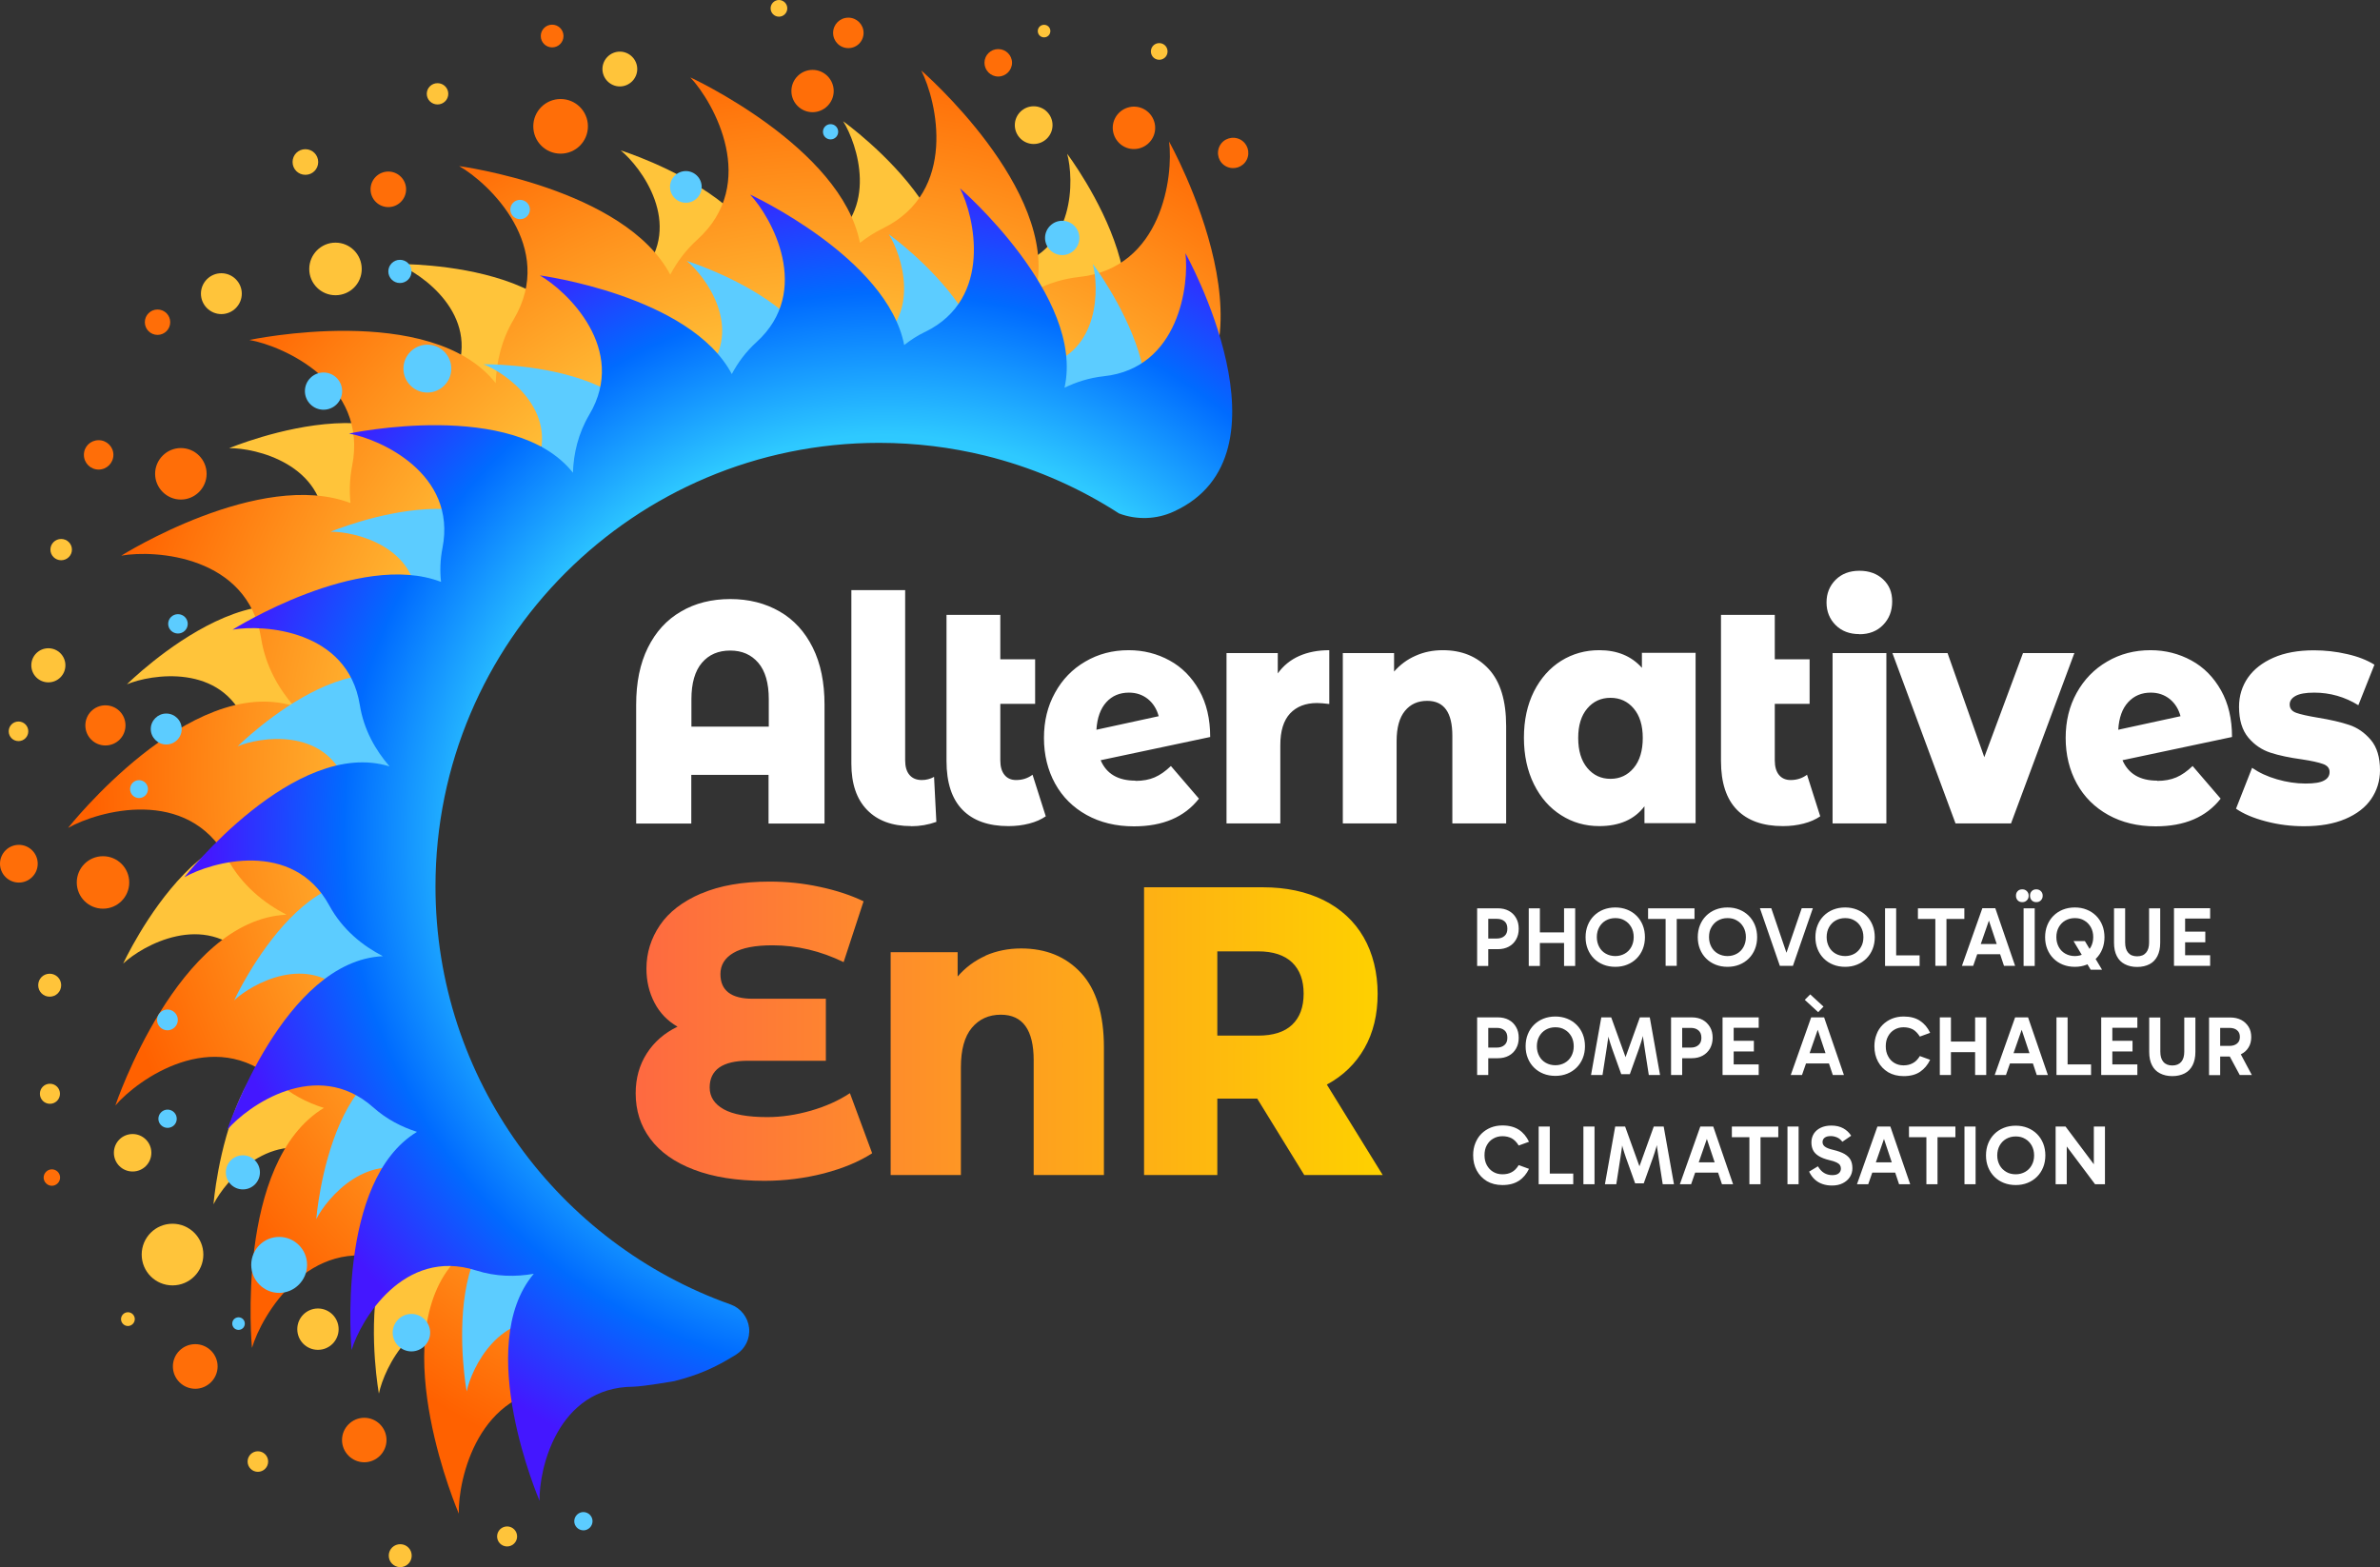 <?xml version="1.0" encoding="UTF-8"?><svg id="Calque_1" xmlns="http://www.w3.org/2000/svg" xmlns:xlink="http://www.w3.org/1999/xlink" viewBox="0 0 196.86 129.62"><rect x="0" y="0" width="196.86" height="129.62" fill="#333333" stroke="none"/><defs><style>.cls-1{fill:#fff;}.cls-2{fill:#ff6e08;}.cls-2,.cls-3,.cls-4{fill-rule:evenodd;}.cls-5{fill:none;}.cls-6{fill:url(#Dégradé_sans_nom_2);}.cls-7{clip-path:url(#clippath-1);}.cls-8{fill:url(#Dégradé_sans_nom);}.cls-3{fill:#5cccff;}.cls-4{fill:#ffc43a;}.cls-9{fill:url(#Dégradé_sans_nom_3);}.cls-10{clip-path:url(#clippath);}</style><clipPath id="clippath"><path class="cls-5" d="M73.03,18.89c-.7.34-1.33.75-1.9,1.2-1.54-7.93-14.03-13.69-14.03-13.69,1.94,2.07,5.71,8.78.58,13.42-.96.87-1.69,1.86-2.24,2.9-3.78-7.15-17.46-8.98-17.46-8.98,2.47,1.4,8.04,6.71,4.52,12.66-1.03,1.73-1.44,3.56-1.5,5.29-5.35-6.77-20.37-3.57-20.37-3.57,2.8.49,9.83,3.62,8.5,10.4-.21,1.07-.24,2.1-.14,3.09-7.49-2.86-18.96,4.35-18.96,4.35,2.8-.5,10.47,0,11.57,6.84.36,2.28,1.44,4.14,2.7,5.6-8.61-2.67-18.67,10.08-18.67,10.08,2.47-1.4,9.87-3.5,13.19,2.57,1.2,2.2,3.03,3.65,4.87,4.61-8.99.42-14.15,15.78-14.15,15.78,1.85-2.16,8.12-6.62,13.28-2.02,1.22,1.09,2.59,1.79,3.97,2.22-7.4,4.49-5.95,19.85-5.95,19.85.81-2.72,4.73-9.34,11.32-7.25,1.83.58,3.62.6,5.26.31-5.54,6.58.52,20.62.53,20.65-.07-2.84,1.61-10.35,8.53-10.39.67,0,1.32-.07,1.94-.2.33-.11.68-.2,1.06-.26.17-.05.34-.11.51-.17l-.02.09c1.92-.29,3.91-1.16,5.87-2.38.83-.52,1.29-1.46,1.18-2.43-.1-.97-.75-1.8-1.67-2.12-15.64-5.55-26.86-20.49-26.86-38.03,0-22.27,18.08-40.35,40.35-40.35,3.33,0,6.57.4,9.67,1.17l.77.2c4.09,1.09,7.92,2.82,11.39,5.06,1.61.61,3.4.55,4.96-.17,11.34-5.15,1.07-23.51,1.07-23.51.36,2.82-.55,10.46-7.43,11.2-1.31.14-2.5.52-3.57,1.05,1.86-8.3-9.5-18.13-9.5-18.13,1.29,2.53,3.04,10.02-3.17,13.06h0Z"/></clipPath><radialGradient id="Dégradé_sans_nom" cx="-153.26" cy="16.21" fx="-153.26" fy="16.21" r="1" gradientTransform="translate(9529.57 -936.6) scale(61.73)" gradientUnits="userSpaceOnUse"><stop offset="0" stop-color="#ffd242"/><stop offset=".59" stop-color="#ffbd36"/><stop offset=".8" stop-color="#ff8f1b"/><stop offset="1" stop-color="#ff6100"/></radialGradient><clipPath id="clippath-1"><path class="cls-5" d="M76.52,27.45c-.64.31-1.21.68-1.73,1.09-1.4-7.21-12.75-12.45-12.75-12.45,1.77,1.88,5.19,7.98.53,12.21-.88.8-1.54,1.7-2.04,2.64-3.44-6.51-15.88-8.16-15.88-8.16,2.24,1.28,7.31,6.1,4.1,11.51-.93,1.57-1.31,3.24-1.36,4.81-4.87-6.16-18.52-3.24-18.52-3.24,2.54.45,8.94,3.29,7.73,9.46-.19.97-.22,1.91-.12,2.81-6.81-2.61-17.24,3.95-17.24,3.95,2.54-.45,9.52.01,10.52,6.22.33,2.07,1.31,3.76,2.46,5.09-7.83-2.42-16.97,9.17-16.97,9.17,2.24-1.28,8.98-3.18,11.99,2.34,1.09,2,2.75,3.32,4.43,4.19-8.18.38-12.87,14.35-12.87,14.35,1.68-1.96,7.38-6.02,12.08-1.84,1.11.99,2.36,1.62,3.61,2.02-6.73,4.09-5.41,18.05-5.41,18.05.74-2.47,4.3-8.5,10.29-6.59,1.66.53,3.29.54,4.78.28-5.04,5.99.47,18.75.48,18.78-.06-2.58,1.46-9.41,7.75-9.44.93-.03,3.39-.46,3.39-.46,1.99-.51,3.34-1.09,5.12-2.2.75-.47,1.17-1.33,1.07-2.21s-.69-1.63-1.52-1.93c-14.23-5.05-24.42-18.63-24.42-34.58,0-20.25,16.44-36.69,36.69-36.69,3.03,0,5.97.37,8.79,1.06l.7.18c3.72,1,7.21,2.56,10.36,4.6,1.46.55,3.09.5,4.51-.15,10.31-4.68.98-21.38.98-21.38.32,2.56-.5,9.51-6.75,10.18-1.2.13-2.28.48-3.25.95,1.69-7.55-8.64-16.49-8.64-16.49,1.18,2.3,2.77,9.11-2.88,11.87h0Z"/></clipPath><radialGradient id="Dégradé_sans_nom_2" cx="-153.04" cy="16.3" fx="-153.04" fy="16.3" r="1" gradientTransform="translate(8663.41 -845.82) scale(56.13)" gradientUnits="userSpaceOnUse"><stop offset="0" stop-color="#2efcff"/><stop offset=".59" stop-color="#2ec9ff"/><stop offset=".8" stop-color="#006bff"/><stop offset="1" stop-color="#4417ff"/></radialGradient><linearGradient id="Dégradé_sans_nom_3" x1="52.58" y1="13.36" x2="114.37" y2="13.36" gradientTransform="translate(0 98.66) scale(1 -1)" gradientUnits="userSpaceOnUse"><stop offset="0" stop-color="#fe6941"/><stop offset=".99" stop-color="#fed000"/><stop offset="1" stop-color="#fed000"/></linearGradient></defs><path class="cls-4" d="M85.5,8.79c.86,0,1.56.7,1.56,1.56s-.7,1.56-1.56,1.56-1.56-.7-1.56-1.56.7-1.56,1.56-1.56"/><path class="cls-4" d="M27.75,20.07c1.2,0,2.17.97,2.17,2.18s-.97,2.17-2.17,2.17-2.17-.97-2.17-2.17.97-2.18,2.17-2.18"/><path class="cls-4" d="M14.27,101.22c1.4,0,2.55,1.14,2.55,2.55s-1.14,2.55-2.55,2.55-2.55-1.14-2.55-2.55,1.14-2.55,2.55-2.55"/><path class="cls-4" d="M86.36,2.05c.29,0,.52.23.52.52s-.23.52-.52.52-.52-.23-.52-.52.23-.52.52-.52"/><path class="cls-4" d="M64.43,0c.38,0,.69.31.69.69s-.31.69-.69.69-.69-.31-.69-.69.31-.69.69-.69"/><path class="cls-4" d="M96.2,3.64c.34.17.47.59.3.93-.17.34-.59.47-.93.3s-.47-.59-.3-.93c.17-.34.59-.47.93-.3"/><path class="cls-4" d="M51.27,4.27c.79,0,1.44.65,1.44,1.44s-.65,1.44-1.44,1.44-1.44-.65-1.44-1.44.65-1.44,1.44-1.44"/><path class="cls-4" d="M25.26,12.34c.58,0,1.06.47,1.06,1.06s-.47,1.06-1.06,1.06-1.06-.47-1.06-1.06.47-1.06,1.06-1.06"/><path class="cls-4" d="M18.31,22.6c.93,0,1.69.76,1.69,1.69s-.76,1.69-1.69,1.69-1.69-.76-1.69-1.69.76-1.69,1.69-1.69"/><path class="cls-4" d="M5.06,44.58c.49,0,.89.39.89.88s-.4.88-.89.88-.89-.39-.89-.88.4-.88.89-.88"/><path class="cls-4" d="M36.19,6.88c.49,0,.89.39.89.88s-.4.88-.89.88-.89-.39-.89-.88.4-.88.89-.88"/><path class="cls-4" d="M4,53.62c.78,0,1.41.63,1.41,1.41s-.63,1.41-1.41,1.41-1.41-.63-1.41-1.41.63-1.41,1.41-1.41"/><path class="cls-4" d="M1.53,59.68c.45,0,.81.36.81.81s-.36.81-.81.81-.81-.36-.81-.81.36-.81.81-.81"/><path class="cls-4" d="M4.11,80.54c.52,0,.95.42.95.95s-.42.95-.95.95-.95-.42-.95-.95.42-.95.95-.95"/><path class="cls-4" d="M32.17,128.84c-.09-.52.25-1.01.77-1.1.52-.09,1.01.25,1.1.77.09.51-.25,1.01-.77,1.1-.51.09-1.01-.25-1.1-.77"/><path class="cls-4" d="M10.97,93.8c.85,0,1.55.69,1.55,1.55s-.69,1.55-1.55,1.55-1.55-.69-1.55-1.55.69-1.55,1.55-1.55"/><path class="cls-4" d="M4.13,89.64c.46,0,.83.37.83.83s-.37.83-.83.83-.83-.37-.83-.83.37-.83.83-.83"/><path class="cls-4" d="M41.13,127.23c-.08-.45.22-.88.67-.96s.88.22.96.67-.22.88-.67.96-.88-.22-.96-.67"/><path class="cls-4" d="M10.58,108.54c.32,0,.57.26.57.57s-.26.57-.57.57-.57-.26-.57-.57.26-.57.57-.57"/><path class="cls-4" d="M26.3,108.23c.94,0,1.71.77,1.71,1.71s-.76,1.71-1.71,1.71-1.71-.76-1.71-1.71.77-1.71,1.71-1.71"/><path class="cls-4" d="M21.33,120.04c.47,0,.85.38.85.85s-.38.85-.85.85-.85-.38-.85-.85.38-.85.85-.85"/><path class="cls-2" d="M67.21,5.78c.97,0,1.75.79,1.75,1.75s-.79,1.75-1.75,1.75-1.75-.78-1.75-1.75.79-1.75,1.75-1.75"/><path class="cls-2" d="M94.59,9.01c.86.44,1.21,1.5.77,2.36s-1.5,1.21-2.36.77-1.21-1.5-.77-2.36,1.5-1.21,2.36-.77"/><path class="cls-2" d="M46.37,8.19c1.25,0,2.26,1.01,2.26,2.26s-1.01,2.26-2.26,2.26-2.26-1.01-2.26-2.26,1.01-2.26,2.26-2.26"/><path class="cls-2" d="M14.96,37.06c1.18,0,2.13.96,2.13,2.13s-.96,2.13-2.13,2.13-2.13-.96-2.13-2.13.96-2.13,2.13-2.13"/><path class="cls-2" d="M8.72,58.34c.92,0,1.66.74,1.66,1.66s-.74,1.66-1.66,1.66-1.66-.74-1.66-1.66.74-1.66,1.66-1.66"/><path class="cls-2" d="M8.52,70.82c1.2,0,2.17.97,2.17,2.17s-.97,2.17-2.17,2.17-2.17-.97-2.17-2.17.97-2.17,2.17-2.17"/><path class="cls-2" d="M30.13,117.27c1.02,0,1.84.83,1.84,1.84s-.83,1.84-1.84,1.84-1.84-.83-1.84-1.84.83-1.84,1.84-1.84"/><path class="cls-2" d="M82.57,4.06c.63,0,1.14.51,1.14,1.13s-.51,1.14-1.14,1.14-1.14-.51-1.14-1.14.51-1.13,1.14-1.13"/><path class="cls-2" d="M70.17,1.46c.69,0,1.26.56,1.26,1.26s-.56,1.26-1.26,1.26-1.26-.56-1.26-1.26.56-1.26,1.26-1.26"/><path class="cls-2" d="M102.57,11.53c.62.32.86,1.07.55,1.69-.32.62-1.07.86-1.69.55s-.86-1.07-.55-1.69,1.07-.86,1.69-.55"/><path class="cls-2" d="M45.67,2.04c.52,0,.94.42.94.94s-.42.94-.94.94-.94-.42-.94-.94.42-.94.94-.94"/><path class="cls-2" d="M32.12,14.19c.81,0,1.47.66,1.47,1.47s-.66,1.47-1.47,1.47-1.47-.66-1.47-1.47.66-1.47,1.47-1.47"/><path class="cls-2" d="M13.03,25.6c.58,0,1.05.47,1.05,1.05s-.47,1.05-1.05,1.05-1.05-.47-1.05-1.05.47-1.05,1.05-1.05"/><path class="cls-2" d="M8.16,36.41c.67,0,1.22.54,1.22,1.21s-.54,1.22-1.22,1.22-1.22-.54-1.22-1.22.54-1.21,1.22-1.21"/><path class="cls-2" d="M1.56,69.88c.86,0,1.56.7,1.56,1.56s-.7,1.56-1.56,1.56-1.56-.7-1.56-1.56.7-1.56,1.56-1.56"/><path class="cls-2" d="M4.29,96.72c.38,0,.68.31.68.68s-.31.68-.68.68-.68-.31-.68-.68.31-.68.68-.68"/><path class="cls-2" d="M16.15,111.18c1.02,0,1.85.83,1.85,1.84s-.83,1.85-1.85,1.85-1.85-.83-1.85-1.85.83-1.84,1.85-1.84"/><path class="cls-4" d="M76.82,29.17s1.86-5.9,6.99-7.18c5.14-1.28,5.03-7.17,4.46-9.27,0,0,11.23,14.87-.5,18.96l-10.96-2.51h0Z"/><path class="cls-4" d="M63.71,29.15s.01-6.18,4.53-8.94,2.66-8.34,1.5-10.18c0,0,15.16,10.84,5.18,18.24l-11.21.87h0Z"/><path class="cls-4" d="M51.63,32.48s-1.93-5.87,1.49-9.91c3.43-4.04-.1-8.76-1.78-10.13,0,0,17.8,5.53,10.65,15.69,0,0-10.36,4.35-10.36,4.35Z"/><path class="cls-4" d="M39.37,40.8s-3.66-4.98-1.66-9.88-2.82-8.29-4.85-9.08c0,0,18.64-.28,15,11.6l-8.5,7.36h.01Z"/><path class="cls-4" d="M32.06,52.25s-5.25-3.26-5.22-8.56-5.7-6.65-7.88-6.62c0,0,17.19-7.19,18.24,5.18l-5.15,9.99h.01Z"/><path class="cls-4" d="M28.35,65.73s-6.09-1.04-8.06-5.96c-1.96-4.92-7.78-4.01-9.79-3.17,0,0,13.22-13.14,18.85-2.07l-1.01,11.2h.01Z"/><path class="cls-4" d="M30.1,82.02s-6.07,1.15-9.63-2.77-8.7-1.04-10.28.45c0,0,7.79-16.93,16.94-8.52l2.97,10.84h0Z"/><path class="cls-4" d="M37.14,94.89s-5.3,3.19-9.99.74c-4.7-2.45-8.52,2.04-9.49,3.98,0,0,1.44-18.58,12.94-13.87l6.54,9.14h0Z"/><path class="cls-4" d="M48.97,105.74s-4.31,4.43-9.47,3.26c-5.17-1.17-7.72,4.15-8.16,6.27,0,0-3.34-18.33,8.97-16.71l8.66,7.17h0Z"/><g class="cls-10"><rect class="cls-8" x="5.64" y="5.83" width="101.33" height="119.39"/></g><path class="cls-3" d="M87.86,18.26c.78,0,1.42.64,1.42,1.42s-.64,1.42-1.42,1.42-1.42-.64-1.42-1.42.64-1.42,1.42-1.42"/><path class="cls-3" d="M35.35,28.51c1.09,0,1.98.89,1.98,1.98s-.89,1.98-1.98,1.98-1.98-.89-1.98-1.98.89-1.98,1.98-1.98"/><path class="cls-3" d="M23.09,102.31c1.28,0,2.31,1.04,2.31,2.31s-1.04,2.32-2.31,2.32-2.31-1.04-2.31-2.32,1.04-2.31,2.31-2.31"/><path class="cls-3" d="M68.7,10.27c.35,0,.63.28.63.63s-.28.63-.63.63-.63-.28-.63-.63.28-.63.63-.63"/><path class="cls-3" d="M56.73,14.15c.72,0,1.31.59,1.31,1.31s-.59,1.31-1.31,1.31-1.31-.59-1.31-1.31.59-1.31,1.31-1.31"/><path class="cls-3" d="M33.08,21.49c.53,0,.96.43.96.96s-.43.96-.96.96-.96-.43-.96-.96.43-.96.96-.96"/><path class="cls-3" d="M26.76,30.81c.85,0,1.54.69,1.54,1.54s-.69,1.54-1.54,1.54-1.54-.69-1.54-1.54.69-1.54,1.54-1.54"/><path class="cls-3" d="M14.72,50.8c.45,0,.81.36.81.8s-.36.8-.81.8-.81-.36-.81-.8.36-.8.81-.8"/><path class="cls-3" d="M43.02,16.53c.45,0,.81.36.81.8s-.36.8-.81.8-.81-.36-.81-.8.36-.8.81-.8"/><path class="cls-3" d="M13.75,59.02c.71,0,1.28.57,1.28,1.28s-.58,1.28-1.28,1.28-1.28-.58-1.28-1.28.58-1.28,1.28-1.28"/><path class="cls-3" d="M11.5,64.53c.41,0,.74.33.74.74s-.33.74-.74.74-.74-.33-.74-.74.33-.74.74-.74"/><path class="cls-3" d="M13.85,83.5c.47,0,.86.39.86.86s-.39.86-.86.86-.86-.39-.86-.86.39-.86.86-.86"/><path class="cls-3" d="M20.09,95.56c.78,0,1.41.63,1.41,1.41s-.63,1.41-1.41,1.41-1.41-.63-1.41-1.41.63-1.41,1.41-1.41"/><path class="cls-3" d="M13.86,91.78c.42,0,.76.34.76.76s-.34.75-.76.75-.76-.34-.76-.75.34-.76.76-.76"/><path class="cls-3" d="M47.51,125.96c-.07-.41.2-.8.61-.88.41-.07.8.2.88.61.07.41-.2.8-.61.88-.41.07-.8-.2-.88-.61"/><path class="cls-3" d="M19.73,108.96c.29,0,.52.23.52.52s-.23.52-.52.52-.52-.23-.52-.52.23-.52.52-.52"/><path class="cls-3" d="M34.03,108.68c.86,0,1.55.7,1.55,1.55s-.7,1.55-1.55,1.55-1.55-.7-1.55-1.55.7-1.55,1.55-1.55"/><path class="cls-3" d="M79.97,36.79s1.69-5.36,6.36-6.53c4.67-1.16,4.57-6.52,4.06-8.43,0,0,10.22,13.52-.46,17.24l-9.96-2.28h0Z"/><path class="cls-3" d="M68.04,36.77s.01-5.62,4.12-8.13,2.42-7.59,1.36-9.26c0,0,13.78,9.86,4.71,16.59l-10.19.79h0Z"/><path class="cls-3" d="M57.06,39.8s-1.76-5.34,1.36-9.01c3.12-3.67-.09-7.96-1.62-9.21,0,0,16.19,5.02,9.69,14.27l-9.42,3.96h-.01Z"/><path class="cls-3" d="M45.91,47.37s-3.33-4.53-1.51-8.99-2.56-7.54-4.41-8.25c0,0,16.95-.26,13.64,10.55l-7.73,6.69h.01Z"/><path class="cls-3" d="M39.26,57.78s-4.78-2.96-4.75-7.78c.03-4.82-5.18-6.04-7.16-6.02,0,0,15.63-6.54,16.59,4.72l-4.68,9.09h0Z"/><path class="cls-3" d="M35.89,70.03s-5.54-.95-7.33-5.42-7.08-3.65-8.9-2.88c0,0,12.02-11.95,17.14-1.88l-.92,10.18h.01Z"/><path class="cls-3" d="M37.48,84.85s-5.52,1.05-8.76-2.52c-3.24-3.57-7.91-.94-9.35.41,0,0,7.09-15.39,15.41-7.75l2.7,9.86Z"/><path class="cls-3" d="M43.88,96.55s-4.82,2.9-9.09.67-7.74,1.85-8.63,3.62c0,0,1.31-16.9,11.77-12.61l5.95,8.31h0Z"/><path class="cls-3" d="M54.64,106.42s-3.92,4.03-8.62,2.97c-4.7-1.06-7.01,3.77-7.42,5.7,0,0-3.04-16.67,8.16-15.19l7.87,6.52h.01Z"/><g class="cls-7"><rect class="cls-6" x="15.24" y="15.57" width="92.14" height="108.56"/></g><path class="cls-9" d="M81.53,79.05c-.9.4-1.67.97-2.32,1.72v-2.01h-5.54v18.43h5.81v-8.91c0-1.45.3-2.54.9-3.26.6-.72,1.4-1.09,2.4-1.09,1.82,0,2.72,1.26,2.72,3.77v9.49h5.81v-10.54c0-2.74-.63-4.8-1.88-6.16s-2.91-2.04-4.97-2.04c-1.06,0-2.04.2-2.94.59M100.69,78.69h3.37c1.24,0,2.18.31,2.82.92.63.61.95,1.47.95,2.58s-.32,1.97-.95,2.57c-.63.6-1.57.9-2.82.9h-3.37v-6.97ZM94.63,73.39v23.8h6.06v-6.32h3.3l3.89,6.32h6.49l-4.62-7.48c1.35-.73,2.38-1.73,3.11-3.01s1.09-2.78,1.09-4.5-.39-3.35-1.16-4.68c-.77-1.33-1.88-2.35-3.3-3.06-1.43-.71-3.11-1.07-5.05-1.07h-9.81ZM58,73.9c-1.53.66-2.67,1.53-3.41,2.62-.74,1.09-1.12,2.29-1.12,3.6,0,1.02.22,1.96.66,2.81.44.85,1.08,1.51,1.91,1.99-1.08.52-1.93,1.26-2.54,2.21-.61.95-.92,2.05-.92,3.3,0,1.43.4,2.69,1.21,3.77.81,1.09,2.01,1.94,3.61,2.55s3.54.92,5.83.92c1.69,0,3.33-.21,4.9-.61,1.57-.41,2.91-.96,4.01-1.67l-1.84-4.97c-.92.61-1.99,1.09-3.23,1.45-1.23.35-2.43.53-3.6.53-1.63,0-2.84-.22-3.61-.65-.77-.43-1.16-1.03-1.16-1.8,0-.72.26-1.27.79-1.65.53-.37,1.32-.56,2.36-.56h6.46v-5.13h-6.06c-1.77,0-2.66-.68-2.66-2.04,0-.75.36-1.33,1.07-1.75s1.8-.63,3.24-.63c2.02,0,3.98.47,5.88,1.39l1.65-5.03c-1.04-.5-2.24-.9-3.61-1.19-1.37-.3-2.75-.44-4.16-.44-2.24,0-4.13.33-5.66.99"/><path class="cls-1" d="M174.11,97.95v-4.77h-.92v3.65l.36-.05-2.7-3.6h-.82v4.77h.92v-3.8l-.42.12,2.76,3.68h.82ZM165.4,94.75c.13-.23.31-.42.54-.55s.49-.2.79-.2.55.06.78.2c.23.13.4.31.54.55.13.24.2.51.2.82s-.07.58-.2.81c-.13.24-.31.42-.54.55s-.49.2-.78.2-.56-.06-.79-.2-.41-.31-.54-.55c-.13-.24-.2-.51-.2-.81s.07-.59.2-.82M164.45,96.55c.12.3.29.56.51.78s.48.39.78.51.63.18.99.18.68-.06.98-.18.56-.29.78-.51.39-.48.51-.78.18-.63.18-.98-.06-.69-.18-.99-.29-.56-.51-.78-.48-.39-.78-.51-.63-.18-.98-.18-.69.06-.99.18-.56.29-.78.51-.39.48-.51.78-.18.63-.18.99.06.68.18.98M163.41,93.18h-.92v4.77h.92v-4.77ZM161.74,93.18h-3.84v.88h3.84v-.88ZM160.26,93.68h-.92v4.27h.92v-4.27ZM154.53,97.95l1.44-4.14h-.27l1.38,4.14h.92l-1.64-4.77h-1.07l-1.69,4.77h.93ZM154.6,96.99h2.35v-.85h-2.35v.85ZM152.42,97.87c.26-.13.45-.3.59-.51.14-.22.21-.46.21-.73s-.05-.5-.15-.69c-.1-.19-.27-.35-.5-.49-.23-.13-.55-.25-.94-.34-.35-.08-.58-.18-.7-.28s-.18-.22-.18-.36c0-.16.06-.28.18-.37s.29-.13.51-.13c.17,0,.34.04.51.11s.31.19.44.36l.73-.5c-.17-.26-.38-.46-.65-.61-.27-.15-.6-.23-.99-.23-.34,0-.63.06-.88.18s-.44.29-.57.49c-.13.21-.2.45-.2.72,0,.23.04.44.13.63.09.19.24.35.46.49s.52.26.9.35c.26.06.45.12.59.19s.23.14.28.22.08.17.08.28c0,.17-.06.3-.18.4-.12.1-.3.15-.53.15-.26,0-.48-.06-.68-.18s-.37-.31-.51-.55l-.73.44c.13.27.29.49.48.66s.4.29.64.37.49.12.76.12c.35,0,.65-.06.9-.19M148.77,93.18h-.92v4.77h.92v-4.77ZM147.09,93.18h-3.84v.88h3.84v-.88ZM145.62,93.68h-.92v4.27h.92v-4.27ZM139.88,97.95l1.44-4.14h-.27l1.38,4.14h.92l-1.64-4.77h-1.07l-1.69,4.77h.93ZM139.95,96.99h2.35v-.85h-2.35v.85ZM133.69,97.95l.34-2.18c.05-.29.09-.59.13-.89.04-.3.06-.59.07-.88h-.24c.07.33.15.64.23.91.08.28.17.56.27.85l.76,2.12h.71l.76-2.12c.1-.29.19-.57.27-.85s.15-.58.24-.91h-.25c.02.29.04.59.08.88.04.3.08.59.13.89l.34,2.18h.93l-.85-4.77h-.82l-1.2,3.33h.03l-1.2-3.33h-.82l-.85,4.77h.94ZM131.89,93.18h-.92v4.77h.92v-4.77ZM130.13,97.07h-2.14l.2.29v-4.18h-.92v4.77h2.86v-.88ZM125.64,97.67c.35-.24.63-.57.83-.99l-.85-.31c-.17.28-.37.48-.59.59-.22.12-.47.17-.76.17s-.54-.07-.76-.2c-.22-.13-.4-.32-.53-.56-.13-.24-.19-.51-.19-.82s.06-.59.19-.82c.13-.24.3-.42.53-.55.22-.13.47-.2.76-.2s.54.06.76.17c.22.12.41.31.59.6l.85-.31c-.2-.42-.48-.76-.83-.99s-.81-.36-1.37-.36c-.35,0-.67.06-.97.18-.29.12-.55.29-.77.51s-.38.48-.5.78-.18.63-.18.99c0,.48.1.9.3,1.27.2.37.48.66.84.88.36.21.79.32,1.28.32.56,0,1.01-.12,1.37-.36"/><path class="cls-1" d="M186.26,88.92l-1.04-1.95h-1.01l1.05,1.95h1,0ZM183.64,88.92v-4.1l-.2.2h.95c.27,0,.49.06.64.19.16.13.24.31.24.56s-.08.42-.24.55-.37.19-.64.19h-.94v.88h1.03c.34,0,.63-.07.9-.2.26-.13.47-.32.61-.56.15-.24.22-.53.22-.85s-.07-.61-.22-.85-.35-.43-.61-.57c-.26-.13-.56-.2-.9-.2h-1.76v4.77h.92ZM180.71,88.78c.29-.15.5-.38.65-.67.15-.3.23-.66.23-1.1v-2.85h-.92v2.83c0,.36-.08.64-.25.84s-.42.3-.74.3-.57-.1-.74-.3-.25-.48-.25-.84v-2.83h-.92v2.85c0,.44.08.81.23,1.1.15.3.37.52.66.67.29.15.63.23,1.02.23s.74-.08,1.03-.23M176.79,85.02v-.87h-2.99v4.77h2.99v-.88h-2.4l.33.32v-3.7l-.29.35h2.37-.01ZM176.39,86.09h-1.95v.88h1.95v-.88ZM172.96,88.04h-2.14l.2.29v-4.18h-.92v4.77h2.86v-.88ZM165.92,88.92l1.44-4.14h-.27l1.38,4.14h.92l-1.64-4.77h-1.07l-1.69,4.77h.93ZM165.99,87.96h2.35v-.85h-2.35v.85ZM163.68,86.15h-2.62v.88h2.62v-.88ZM161.37,84.15h-.92v4.77h.92v-4.77ZM164.29,84.15h-.92v4.77h.92v-4.77ZM158.82,88.65c.35-.24.63-.57.83-.99l-.85-.31c-.17.28-.37.48-.59.59-.22.12-.47.18-.76.18s-.54-.07-.76-.2c-.22-.13-.4-.32-.52-.56-.13-.24-.19-.51-.19-.82s.06-.59.19-.82c.13-.24.3-.42.52-.55s.48-.2.76-.2.54.06.76.17c.22.12.41.32.59.6l.85-.31c-.2-.43-.48-.76-.83-.99-.35-.24-.81-.36-1.36-.36-.35,0-.67.06-.97.18-.29.12-.55.29-.77.51s-.39.48-.5.78c-.12.3-.18.63-.18.99,0,.48.1.9.3,1.27.2.37.48.66.84.88.36.21.79.32,1.28.32.55,0,1.01-.12,1.36-.36M150.83,83.26l-1.1-1.01-.45.45,1.11,1.02.44-.46ZM149.05,88.92l1.44-4.14h-.27l1.38,4.14h.92l-1.64-4.77h-1.07l-1.69,4.77h.93ZM149.12,87.96h2.35v-.85h-2.35v.85ZM145.47,85.02v-.87h-2.99v4.77h2.99v-.88h-2.4l.33.32v-3.7l-.29.35h2.37-.01ZM145.07,86.09h-1.95v.88h1.95v-.88ZM138.93,87.53h.99c.35,0,.65-.07.91-.21.26-.14.46-.34.61-.59.14-.26.22-.55.22-.89s-.07-.64-.22-.89-.35-.45-.6-.59c-.26-.14-.56-.21-.91-.21h-1.71v4.77h.92v-4.1l-.2.2h.91c.27,0,.48.07.64.21s.24.34.24.61-.08.46-.24.6-.37.21-.64.21h-.9v.88h-.02ZM132.55,88.92l.34-2.18c.05-.29.09-.59.13-.88.04-.3.06-.59.07-.89h-.25c.08.33.15.64.23.91.08.28.17.56.27.85l.76,2.12h.71l.76-2.12c.1-.29.19-.57.27-.85s.15-.58.24-.91h-.25c.02.29.04.59.08.89.04.3.08.59.13.88l.34,2.18h.93l-.85-4.77h-.82l-1.2,3.33h.03l-1.2-3.33h-.82l-.85,4.77h.95ZM127.32,85.72c.13-.23.31-.42.54-.55s.49-.2.79-.2.55.06.78.2c.23.13.4.31.54.55.13.23.2.51.2.82s-.07.58-.2.82c-.13.24-.31.42-.54.55s-.49.2-.78.2-.56-.07-.79-.2c-.23-.13-.41-.31-.54-.55-.13-.24-.2-.51-.2-.82s.07-.59.2-.82M126.37,87.52c.12.3.29.56.51.78s.48.39.78.51.63.18.99.18.68-.06.98-.18.56-.29.78-.51.39-.48.51-.78.18-.63.18-.98-.06-.69-.18-.99-.29-.56-.51-.78-.48-.39-.78-.51-.63-.18-.98-.18-.69.06-.99.18-.56.29-.78.51-.39.48-.51.78-.18.63-.18.99.06.68.18.98M122.9,87.53h.99c.35,0,.65-.07.91-.21s.46-.34.6-.59c.15-.26.22-.55.22-.89s-.07-.64-.22-.89c-.14-.25-.34-.45-.6-.59-.26-.14-.56-.21-.91-.21h-1.71v4.77h.92v-4.1l-.2.2h.91c.27,0,.48.07.64.21s.23.34.23.61-.08.46-.24.6-.37.21-.64.21h-.9v.88h0Z"/><path class="cls-1" d="M182.81,75.99v-.87h-2.99v4.77h2.99v-.88h-2.4l.33.32v-3.7l-.29.35h2.37-.01ZM182.41,77.06h-1.95v.88h1.95v-.88ZM177.8,79.75c.29-.15.5-.38.65-.67.15-.3.23-.66.23-1.1v-2.85h-.92v2.83c0,.36-.08.64-.25.84s-.41.3-.74.3-.57-.1-.74-.3-.25-.48-.25-.84v-2.83h-.92v2.85c0,.44.08.81.23,1.1.15.3.37.52.66.67.29.15.62.23,1.02.23s.74-.08,1.03-.23M170.29,76.69c.13-.23.31-.42.54-.55s.49-.2.79-.2.55.06.78.2c.23.13.4.31.54.55.13.23.2.51.2.82s-.07.58-.2.82c-.13.24-.31.42-.54.55s-.49.2-.78.2-.56-.07-.79-.2c-.23-.13-.41-.31-.54-.55-.13-.24-.2-.51-.2-.82s.07-.59.2-.82M169.34,78.5c.12.3.29.56.51.78s.48.39.78.51.63.18.99.18.68-.06.98-.18.56-.29.78-.51.39-.48.51-.78.18-.63.18-.98-.06-.69-.18-.99-.29-.56-.51-.78-.48-.39-.78-.51-.62-.18-.98-.18-.69.06-.99.18-.56.29-.78.51-.39.48-.51.78-.18.63-.18.99.06.68.18.98M173.87,80.21l-1.42-2.37h-.94l1.42,2.37h.94ZM167.65,74.47c.1-.1.15-.22.15-.38s-.05-.28-.15-.38c-.1-.1-.22-.15-.38-.15s-.29.05-.38.15c-.1.1-.14.23-.14.38s.05.28.14.38c.1.1.22.15.38.15s.28-.05.38-.15M168.81,74.47c.1-.1.15-.22.15-.38s-.05-.28-.15-.38c-.1-.1-.23-.15-.38-.15s-.29.05-.38.15c-.1.1-.14.23-.14.38s.05.28.14.38c.1.1.22.15.38.15s.29-.05.38-.15M168.3,75.13h-.92v4.77h.92v-4.77ZM163.21,79.89l1.44-4.14h-.27l1.38,4.14h.92l-1.64-4.77h-1.07l-1.69,4.77h.93ZM163.28,78.93h2.35v-.85h-2.35v.85ZM162.48,75.13h-3.84v.88h3.84v-.88ZM161,75.62h-.92v4.27h.92v-4.27ZM158.78,79.02h-2.14l.2.29v-4.18h-.92v4.77h2.86v-.88ZM151.29,76.69c.13-.23.31-.42.54-.55s.49-.2.79-.2.55.06.78.2c.23.13.4.31.53.55.13.23.2.51.2.82s-.06.58-.2.82c-.13.24-.31.42-.53.55-.23.13-.49.2-.78.2s-.56-.07-.79-.2c-.23-.13-.41-.31-.54-.55-.13-.24-.2-.51-.2-.82s.07-.59.2-.82M150.34,78.5c.12.3.29.56.51.78s.48.39.78.51.63.18.99.18.68-.06.98-.18.56-.29.78-.51.39-.48.51-.78.18-.63.18-.98-.06-.69-.18-.99-.29-.56-.51-.78-.48-.39-.78-.51-.62-.18-.98-.18-.69.06-.99.18-.56.29-.78.51-.39.48-.51.78-.18.63-.18.99.06.68.18.98M148.3,79.89l1.65-4.77h-.92l-1.42,4.14h.31l-1.41-4.14h-.94l1.65,4.77h1.1-.02ZM141.56,76.69c.13-.23.31-.42.54-.55s.49-.2.79-.2.55.06.78.2c.23.13.4.31.54.55.13.23.2.51.2.82s-.07.58-.2.82c-.13.24-.31.42-.54.55s-.49.2-.78.2-.56-.07-.79-.2c-.23-.13-.41-.31-.54-.55-.13-.24-.2-.51-.2-.82s.06-.59.2-.82M140.61,78.5c.12.3.29.56.51.78s.48.39.78.51.63.18.99.18.68-.06.98-.18.56-.29.78-.51.39-.48.51-.78.18-.63.18-.98-.06-.69-.18-.99-.29-.56-.51-.78-.48-.39-.78-.51-.62-.18-.98-.18-.69.06-.99.18-.56.29-.78.51-.39.48-.51.78-.18.63-.18.99.06.68.18.98M140.16,75.13h-3.84v.88h3.84v-.88ZM138.69,75.62h-.92v4.27h.92v-4.27ZM132.28,76.69c.13-.23.31-.42.54-.55s.49-.2.79-.2.55.06.78.2c.23.13.4.31.54.55.13.23.2.51.2.82s-.07.58-.2.82c-.13.24-.31.42-.54.55s-.49.2-.78.2-.56-.07-.79-.2c-.23-.13-.41-.31-.54-.55-.13-.24-.2-.51-.2-.82s.07-.59.2-.82M131.33,78.5c.12.3.29.56.51.78s.48.39.78.51.63.18.99.18.68-.06.98-.18.56-.29.78-.51.39-.48.51-.78.18-.63.18-.98-.06-.69-.18-.99-.29-.56-.51-.78-.48-.39-.78-.51-.63-.18-.98-.18-.69.06-.99.18-.56.29-.78.51-.39.48-.51.78-.18.63-.18.99.06.68.18.98M129.67,77.12h-2.62v.88h2.62v-.88ZM127.37,75.13h-.92v4.77h.92v-4.77ZM130.29,75.13h-.92v4.77h.92v-4.77ZM122.9,78.51h.99c.35,0,.65-.07.91-.21s.46-.34.6-.59c.15-.26.22-.55.22-.89s-.07-.64-.22-.89c-.14-.25-.34-.45-.6-.59-.26-.14-.56-.21-.91-.21h-1.71v4.77h.92v-4.1l-.2.2h.91c.27,0,.48.07.64.21s.23.34.23.61-.08.46-.24.6-.37.21-.64.21h-.9v.88h0Z"/><path class="cls-1" d="M190.59,68.34c1.33,0,2.46-.2,3.4-.6.94-.4,1.66-.95,2.14-1.65s.73-1.5.73-2.38c0-1.07-.25-1.91-.76-2.51-.51-.6-1.1-1.01-1.79-1.24-.69-.23-1.55-.43-2.6-.6-.83-.14-1.42-.27-1.78-.4-.36-.13-.54-.36-.54-.69,0-.29.16-.53.49-.71.33-.18.84-.27,1.54-.27,1.31,0,2.53.35,3.65,1.04l1.33-3.35c-.61-.38-1.37-.68-2.27-.88-.9-.21-1.82-.31-2.74-.31-1.29,0-2.41.2-3.34.61s-1.63.96-2.12,1.66c-.48.7-.73,1.5-.73,2.4,0,1.09.26,1.94.77,2.55.51.61,1.13,1.02,1.84,1.25.71.23,1.57.41,2.59.55.8.12,1.38.25,1.74.38.37.13.55.35.55.66s-.15.55-.46.71c-.3.17-.81.25-1.53.25-.78,0-1.57-.12-2.36-.35-.8-.23-1.48-.55-2.06-.95l-1.33,3.38c.62.43,1.45.78,2.48,1.05s2.07.4,3.14.4M177.9,57.29c.61,0,1.13.18,1.57.53.44.36.73.83.89,1.42l-5.15,1.12c.06-.99.33-1.75.82-2.28s1.11-.79,1.87-.79M178.44,64.57c-1.43,0-2.39-.56-2.88-1.69l9.06-1.92c0-1.49-.3-2.78-.91-3.86s-1.42-1.91-2.45-2.47-2.15-.85-3.38-.85c-1.33,0-2.52.31-3.59.94-1.07.62-1.91,1.49-2.52,2.59-.61,1.1-.91,2.34-.91,3.73s.31,2.66.92,3.77,1.49,1.98,2.61,2.6c1.12.62,2.43.94,3.91.94,2.39,0,4.18-.76,5.38-2.29l-2.32-2.7c-.45.43-.9.75-1.35.94-.45.19-.97.29-1.58.29M167.33,54.02l-3.2,8.61-3.04-8.61h-4.56l5.22,14.09h4.59l5.24-14.09h-4.25ZM153.8,52.46c.81,0,1.47-.26,1.96-.77.5-.51.75-1.16.75-1.94s-.25-1.36-.75-1.83-1.15-.71-1.96-.71-1.47.25-1.97.75-.75,1.13-.75,1.87.25,1.37.75,1.87,1.15.75,1.97.75M151.58,68.11h4.45v-14.09h-4.45v14.09ZM149.47,64.08c-.39.29-.84.44-1.36.44-.4,0-.73-.14-.96-.42s-.35-.68-.35-1.2v-4.68h2.88v-3.69h-2.88v-3.67h-4.45v12.09c0,1.78.44,3.13,1.32,4.03s2.15,1.35,3.8,1.35c.61,0,1.18-.07,1.72-.21.54-.14.99-.34,1.37-.6l-1.1-3.46v.02ZM133.21,64.42c-.78,0-1.42-.3-1.92-.9-.5-.6-.75-1.43-.75-2.48s.25-1.85.75-2.44,1.14-.88,1.92-.88,1.42.29,1.92.88c.5.59.75,1.4.75,2.44s-.25,1.89-.75,2.48c-.5.6-1.14.9-1.92.9M135.81,54.02v1.22c-.86-.97-2.04-1.46-3.53-1.46-1.15,0-2.2.29-3.15.88-.94.59-1.69,1.43-2.25,2.53-.55,1.1-.83,2.38-.83,3.83s.28,2.74.83,3.85,1.3,1.96,2.25,2.56c.94.6,1.99.9,3.15.9,1.67,0,2.92-.55,3.74-1.64v1.4h4.23v-14.09h-4.45v.02ZM119.34,53.78c-.81,0-1.56.15-2.25.46-.69.3-1.28.74-1.78,1.31v-1.53h-4.24v14.09h4.45v-6.81c0-1.11.23-1.94.69-2.5s1.07-.83,1.84-.83c1.39,0,2.08.96,2.08,2.89v7.25h4.45v-8.06c0-2.1-.48-3.67-1.44-4.71-.96-1.04-2.23-1.56-3.8-1.56M105.69,55.71v-1.69h-4.24v14.09h4.45v-6.47c0-1.18.27-2.05.81-2.63.54-.57,1.28-.86,2.23-.86.26,0,.6.03,1.01.08v-4.45c-.94,0-1.77.16-2.49.48-.72.32-1.31.8-1.77,1.44M93.38,57.29c.61,0,1.13.18,1.57.53.44.36.73.83.89,1.42l-5.15,1.12c.06-.99.34-1.75.82-2.28.48-.53,1.11-.79,1.87-.79M93.92,64.57c-1.44,0-2.4-.56-2.88-1.69l9.06-1.92c0-1.49-.3-2.78-.91-3.86s-1.42-1.91-2.45-2.47c-1.02-.56-2.15-.85-3.38-.85-1.33,0-2.52.31-3.59.94-1.07.62-1.91,1.49-2.51,2.59-.61,1.1-.91,2.34-.91,3.73s.31,2.66.92,3.77,1.49,1.98,2.61,2.6c1.12.62,2.43.94,3.91.94,2.39,0,4.18-.76,5.38-2.29l-2.32-2.7c-.45.43-.9.75-1.35.94-.44.19-.97.29-1.58.29M85.41,64.08c-.39.29-.84.44-1.36.44-.41,0-.73-.14-.96-.42-.23-.28-.35-.68-.35-1.2v-4.68h2.88v-3.69h-2.88v-3.67h-4.45v12.09c0,1.78.44,3.13,1.32,4.03s2.15,1.35,3.8,1.35c.61,0,1.18-.07,1.72-.21.54-.14.99-.34,1.37-.6l-1.1-3.46v.02ZM75.37,68.34c.72,0,1.41-.12,2.08-.36l-.19-3.72c-.31.17-.65.26-1.01.26-.44,0-.78-.14-1.02-.42s-.36-.68-.36-1.2v-14.09h-4.45v14.35c0,1.66.43,2.94,1.3,3.83.86.89,2.08,1.34,3.64,1.34M57.19,60.1v-2.26c0-1.33.29-2.34.87-3.02.58-.68,1.36-1.01,2.34-1.01s1.74.34,2.32,1.01c.58.68.87,1.68.87,3.02v2.26h-6.4ZM60.41,49.55c-1.54,0-2.91.34-4.08,1.03-1.18.68-2.09,1.68-2.74,2.99-.65,1.31-.97,2.88-.97,4.72v9.83h4.56v-4.03h6.39v4.03h4.63v-9.83c0-1.84-.32-3.41-.97-4.72s-1.56-2.31-2.74-2.99-2.54-1.03-4.08-1.03"/></svg>